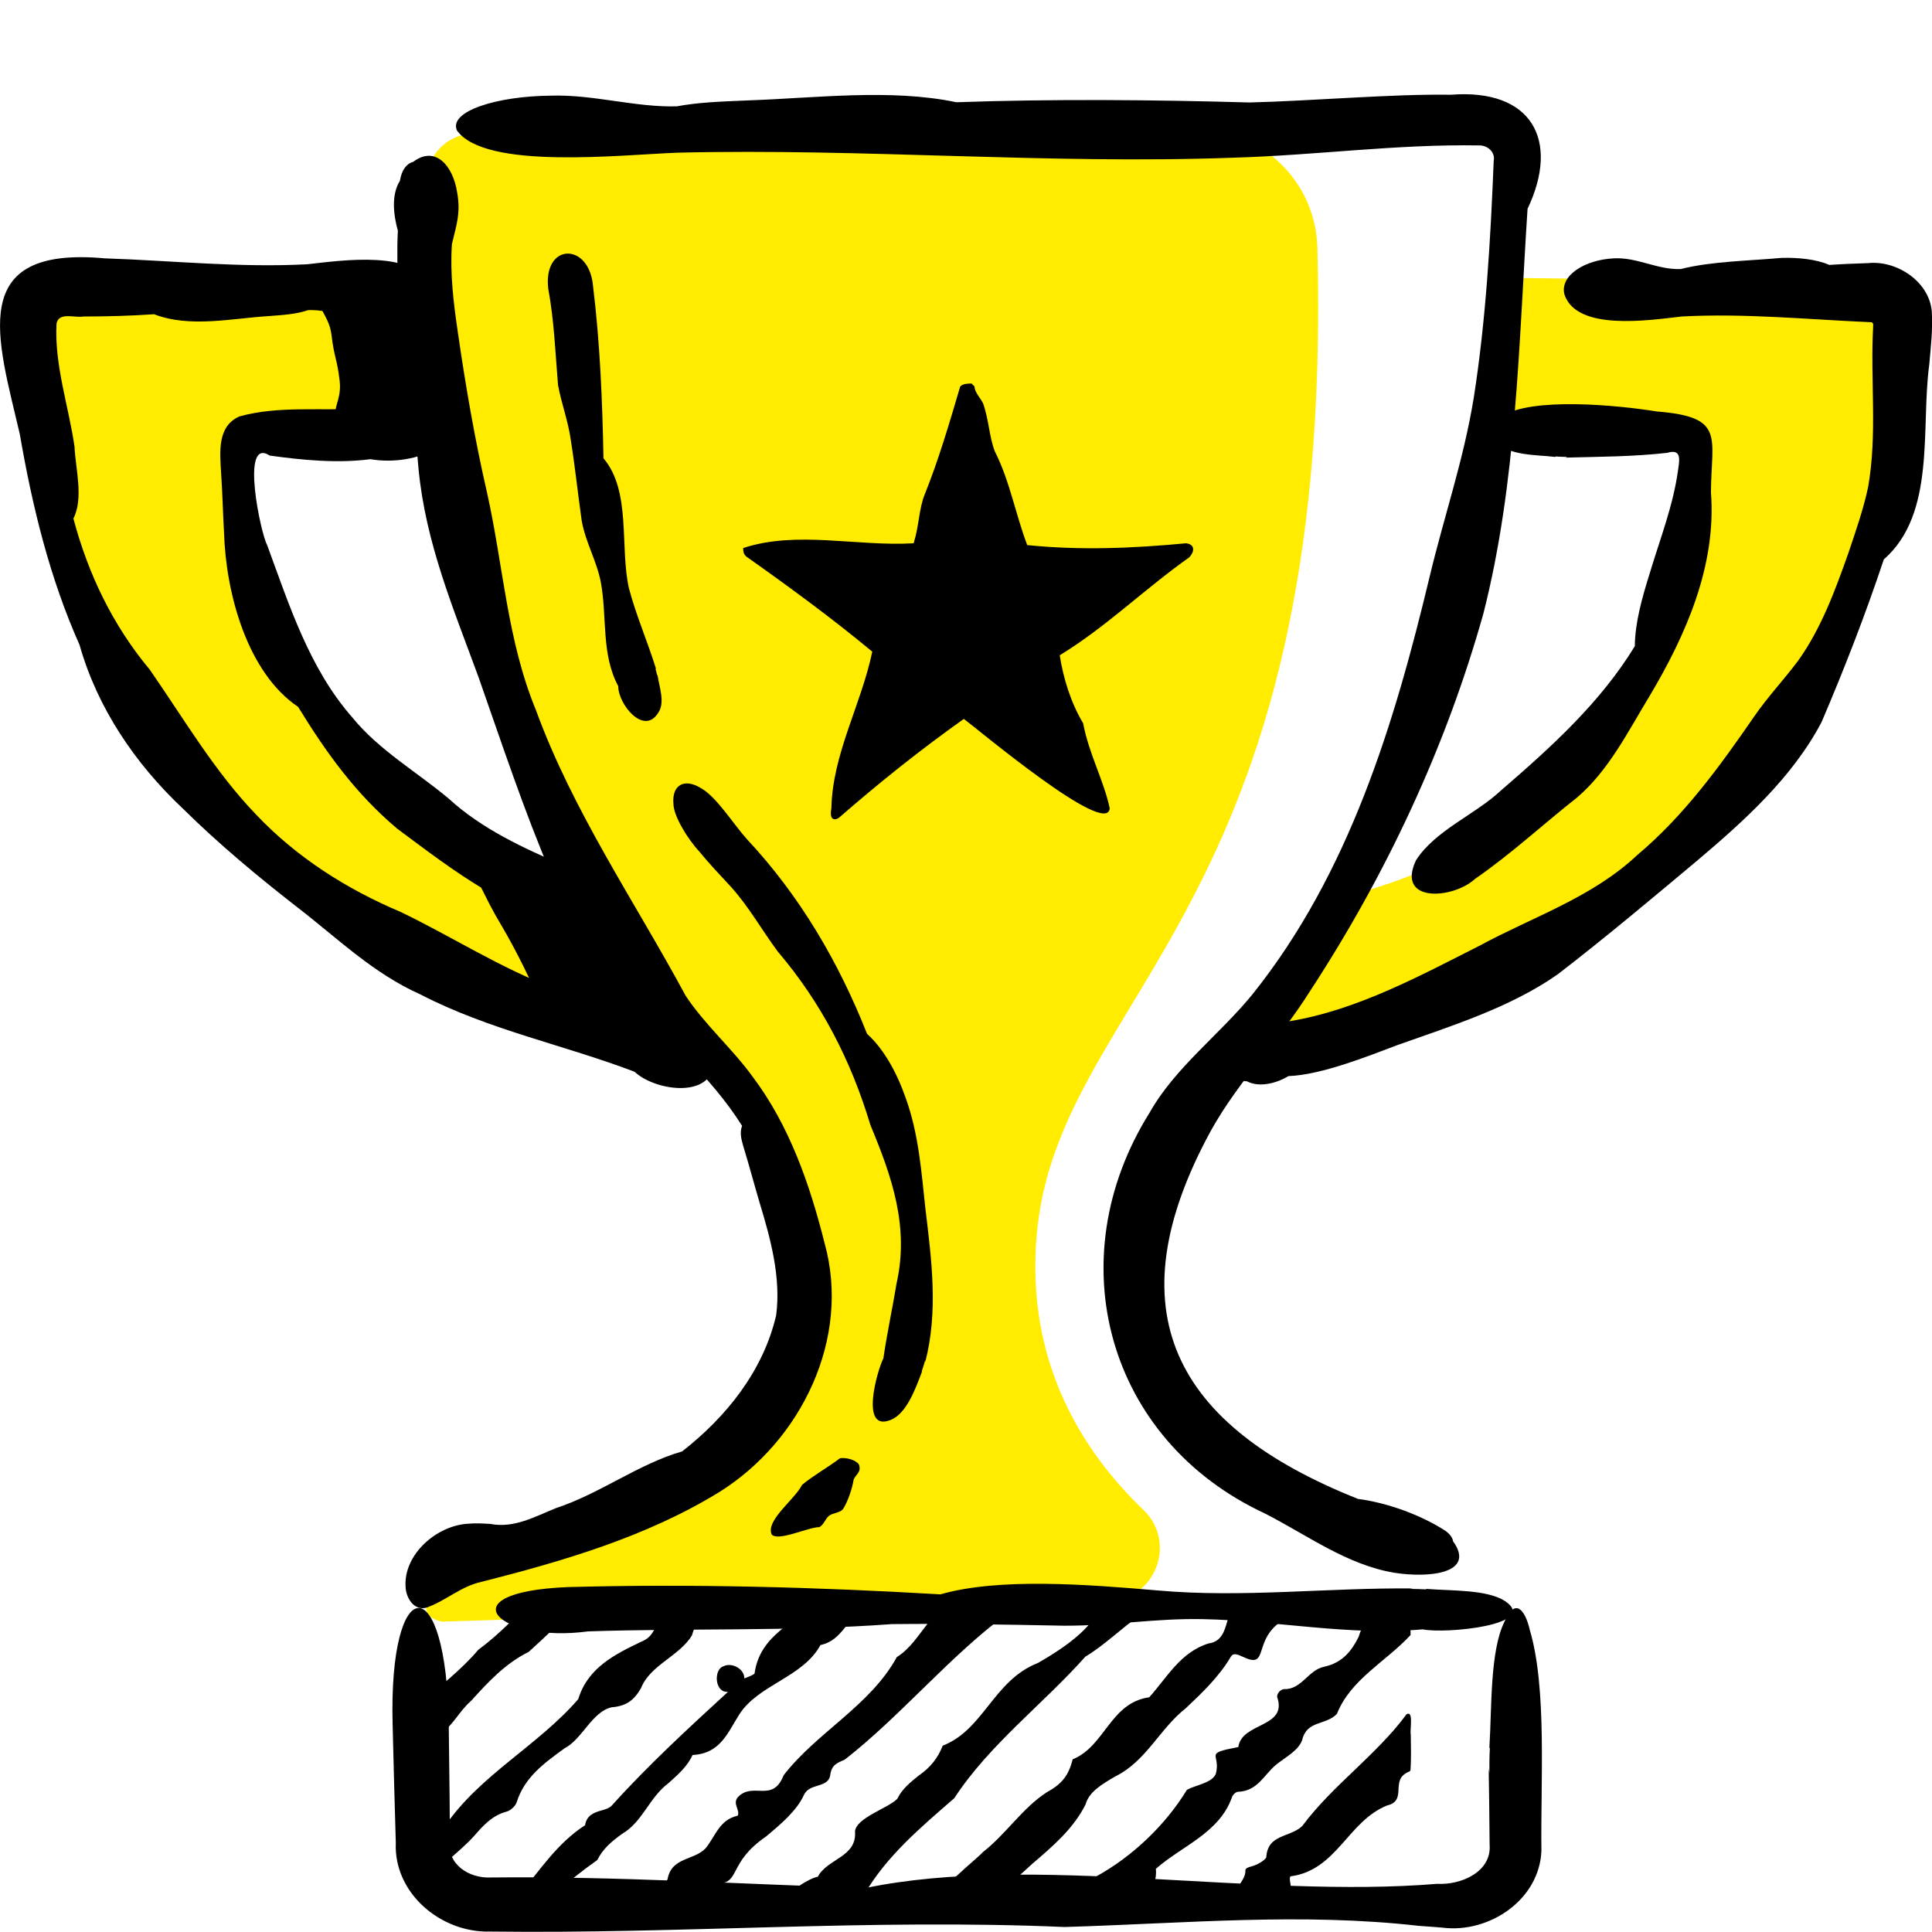 <?xml version="1.0" encoding="utf-8"?>
<!-- Generator: Adobe Illustrator 28.0.0, SVG Export Plug-In . SVG Version: 6.00 Build 0)  -->
<svg version="1.1" id="Layer_2_00000059296102552075505370000013915847274767641486_"
	 xmlns="http://www.w3.org/2000/svg" xmlns:xlink="http://www.w3.org/1999/xlink" x="0px" y="0px" width="850.3px" height="850.3px"
	 viewBox="0 0 850.3 850.3" style="enable-background:new 0 0 850.3 850.3;" xml:space="preserve">
<style type="text/css">
	.st0{fill:#FFEC00;}
</style>
<g>
	<g>
		<path class="st0" d="M836.4,124.6l-170.9-2.3l-1.2-67.4c0,0,0,71.3-7.6,132.7l90.2,2.2c0,0,5.8,164-154.7,204.7
			c0,0-17.7,10.3-38,67C607.5,452.4,840.5,397.5,836.4,124.6z"/>
		<path class="st0" d="M487.8,704.7c20.7-0.6,30.4-25.9,15.4-40.2c-26.6-25.5-51.6-64.7-47-120.2c8.8-106.8,131.3-141.9,123.6-435.4
			c-0.8-29-24.5-52-53.5-51.9c-100.5,0.4-314.5,1.1-314.5,1.1c-31.4,1.2-26.4,35-27.5,56.9c-0.1,3.4-2.9,6.1-6.3,6.2l-159.2,4.3
			C-3.9,165.5,12,387.1,311,466.6c90.9,95.2,32.3,198.7-88.5,216.1c-14.4,1-49.5,25.5-28.3,31C194.2,713.7,487.8,704.7,487.8,704.7z
			 M111.4,190.8l79-0.2c3.4,0,6.2,2.6,6.4,6c4.6,68.2,44.4,156.5,60.3,189.3c2.5,5.1-2.4,10.7-7.7,9
			C124.1,359.6,89.7,208.6,111.4,190.8z"/>
	</g>
	<g>
		<g>
			<path d="M187.8,707.5c8.5-3,15.1-9.4,24.1-11.3c36.1-9.2,72.6-19.8,104.8-39.6c36-22.6,57.9-67.6,46.2-109.5
				c-6.5-25.9-15.5-51.8-31.7-73.3c-9-12.4-20.9-22.7-29.4-35.5c-22.5-41.7-49.5-80.9-65.9-125.7c-12.8-31.1-14.3-63.4-21.6-96
				c-5.3-23.1-9.4-46.8-12.8-70.4c-1.9-12.9-3.5-25.8-2.6-38.8c1.8-7.8,4-13.5,2.3-22.7c-1.8-11.8-9.6-20.8-19.3-13.5
				c-2.8,0.7-5.1,3.4-5.9,8.4c-3.9,6.2-2.8,15.1-0.9,21.9c-1.7,35.1,6.3,69.8,9.1,104.8c3.1,32.6,15.3,61.4,26.4,91.7
				c10.3,29.3,19.9,58.5,32.2,87.3c8.2,18.4,18.1,36.6,31.7,51.6c17.5,19.3,38.1,36.3,52.1,58.6c-1,2.7-0.5,5.4,0.4,8.5
				c3.1,10.2,5.1,17.9,7.4,25.6c4.7,15.5,9.4,32.6,7.2,49.3c-5.7,24.4-21.8,44.6-41.4,59.9c-19,5.4-36.2,18.6-55.4,24.9
				c-9.5,3.8-18.4,9-29,7c-3.2-0.2-6.4-0.4-9.6-0.1c-14.1,0.7-28.6,13.6-27.7,27.7C178.6,703.1,182.2,709.2,187.8,707.5z"/>
		</g>
		<g>
			<path d="M201.1,57.4c12.4,17.5,72.2,10.7,97.1,9.8c81.8-2,162.6,5.2,244.8,2.2c37-1.1,71.3-6,108-5.4c3.6-0.1,7.2,2.9,6.4,6.8
				c-1.4,34.8-3.4,70-8.8,104.4c-4.5,27.4-12.9,51.6-19.3,78.2c-15.6,65.2-35.5,130.9-77.9,184c-14.5,17.9-34.2,32.3-45.5,52.4
				c-40.3,64.4-18.9,144,51,176.4c18.7,9.6,35.9,22.5,56.8,26c15.3,2.4,36,0.3,25.8-13.9c-0.2-1.5-1.3-3-3.1-4.4
				c-10.7-7-25.6-12.5-38.7-14.2c-80.8-32.1-108.2-82.6-64.7-162.2c12.4-22.2,29.8-39.4,43.5-61.2c33.5-51.2,59.9-107.5,76.4-166.4
				c14.7-57.9,15.5-118.4,19.4-178c14.4-30.3,1.8-53-33.8-50.2c-25.9-0.4-60.4,2.7-88.6,3.4c-41.9-1.2-86.7-1.6-129-0.1
				c-28.9-6.1-62.3-1.8-92-0.8c-12.3,0.5-22,0.9-31,2.6c-18.5,0.5-36.7-5.3-55.5-4.7C218.6,42.3,197.4,49,201.1,57.4z"/>
		</g>
		<g>
			<path d="M662.1,713.8c-6.4,13-5.5,37.8-6.6,55.3l0.2,0.4c-0.2,3.5-0.2,7.2-0.2,10.9l-0.3-2c0.2,11.3,0.3,22.2,0.4,33.4
				c1,12-12.5,17.9-23.1,17.3c-79.8,6.6-177.8-13.4-251.4,1.8c-55.3-1.6-109.2-5.2-165.1-4.6c-9.6,0.5-19.5-5.9-18-16.3l-0.1-17
				c-0.1-11.3-0.3-22.7-0.4-34c-0.9-69.3-26.5-67.5-24.7,0c0.4,17.2,0.9,34.8,1.4,52c-1,22.4,20.1,39.8,41.6,39.1
				c84.2,1.1,167.2-5.7,252.7-2c53.8-1.6,104.1-6.4,156-0.5l7,0.5l3.5,0.3c20.4,2.5,42.5-12.2,43.4-33.8
				c-0.4-30.4,2.5-71.6-5.1-97.2C671.3,708.6,666.8,702.8,662.1,713.8z"/>
		</g>
		<g>
			<path d="M688.5,129.5c5.3,16.3,36.8,11.5,51.6,9.8c27.7-1.5,55.4,1.3,83.1,2.5c0.6,0,0.5,0,0.5,0c0.2,0.1,0.5,0.3,0.6,0.6
				c0.2,0.2,0.1,0.5,0.1,0.7l0,0.6c-1.3,23.6,1.9,47.3-2.2,70.6c-2,9.6-5.6,19.9-8.7,29.1c-5.8,16.4-12,33.3-22.2,47.5
				c-6.3,8.4-13.4,15.9-19.3,24.5c-15.1,21.9-30.9,43.7-51.4,60.9c-20,18.8-46,27.2-69.6,40c-26.3,13.3-54.1,28.4-83.7,33.2
				c-6.6-0.7-11.6-1.9-18.6,0.9c-9.9,3.6-14.6,13-7.8,20.7c1,2.7,3.7,4.7,7.9,4.8c5.6,2.9,13.1,0.8,18.3-2.3
				c14.4-0.5,35.1-8.8,47.8-13.6c23.9-8.5,49.7-16.5,70.7-31.2c20.9-16.1,41-33,61.2-49.9c20.7-17.5,42-36.6,54.9-61.1
				c10-23.4,19.3-47.3,27.4-71.6c23.1-20.2,16.2-58,20-85.8c0.7-7.8,1.6-15.6,1.1-23.4c-1.2-13.3-15.6-22.5-28-21.2
				c-5.7,0.2-11.4,0.4-17.1,0.8c-5.9-2.6-14.1-3.3-21-3.1c-14.2,1.3-31,1.5-44.3,4.9c-10,0.5-19.5-5.3-29.5-4.7
				C697.7,114.3,686.5,121.1,688.5,129.5z"/>
		</g>
		<g>
			<path d="M658.6,194.5c5.5,6.1,17.3,5.6,25.9,6.6l0.2-0.2c1.7,0.1,3.4,0.2,5.1,0.2l-0.9,0.3c15.2-0.4,29.7-0.4,44.9-2.1
				c6.6-2,5.3,3.5,4.7,7.8c-2.1,15.4-7.9,30.1-12.4,45.1c-3.5,11.2-6.5,21.9-6.6,32.2c-15.2,24.9-36.8,44.4-58.8,63.4
				c-11.5,10.8-28.9,17.5-37.5,30.8c-8.9,18.9,16.2,17.2,26,8.2c15.8-10.9,29.9-24,45-35.9c13.8-11.8,22.4-29.1,31.7-44.4
				c16.1-27,29.6-57.6,27.1-89.8c0.2-24.6,6.4-33.2-23.8-35.6c-16.6-2.7-55.2-6.6-68.6,2.3C655.2,185.6,654.3,191,658.6,194.5z"/>
		</g>
		<g>
			<path d="M188.9,126.1c-5.6-16.3-38.4-11.5-53.6-9.8c-29.8,1.6-59.4-1.6-89.2-2.6C-15.2,108.1-1,149.3,8.7,191
				c5.5,31.8,13.1,63.2,26.3,92.8c7.9,27.9,24.5,52.3,45.4,72c15.9,15.7,33.1,30,50.7,43.7c17.9,13.8,33,28.8,54,38.2
				c29.9,15.5,63.2,22.2,94.2,34c8.5,8.1,32.9,12.1,35-3.3c-1.5-5.2-0.7-10.4-7.1-13.1c-3.9-4.8-11.3-5.7-17.2-5.5
				c-12.7-5.8-33.9-10.4-46.4-15c-23.3-8.7-45.1-22.8-67.4-33.5c-23.7-10-45.7-24-63.5-42.8c-18.3-19-31.8-42.2-46.8-63.8
				c-16.2-19.4-27.1-42-33.6-66.5c4.6-8.9,0.9-22.1,0.5-31.6c-2.5-17.5-9-36.3-7.9-54.3c1.1-5.1,8.1-2.3,11.8-3
				c10.5,0,20.9-0.3,31.1-1c15.8,6.1,34.2,1.8,50.7,0.8c6.8-0.5,12.1-0.9,17.1-2.6c10.4-0.5,20.3,5.4,30.6,4.7
				C179.3,141.3,190.9,134.5,188.9,126.1z"/>
		</g>
		<g>
			<path d="M193.3,186.6c-6.3-6.2-19.4-5.5-28.9-6.6l-0.2,0.2c-1.9-0.1-3.8-0.2-5.7-0.2l1-0.3c-18.1,1.3-36.7-1.3-54.2,3.6
				c-9.8,4.4-8.5,15.8-8,24.7c0.6,8.8,0.8,17.6,1.3,26.4c0.8,26.9,10.3,61.7,32.6,76.7c12.4,20.2,25.3,38.2,43.6,53.6
				c24.1,17.9,53.3,41,83.6,43c22.1-4.1,2.2-23.2-10-26.7c-18-7.7-36.4-16.2-50.9-29.5c-13.9-11.7-30.7-21.3-42.4-35.7
				c-19-21.6-27.8-49.5-37.6-76.1c-2.7-4.8-11.9-47.7,1.2-39.2c14.3,2,30,3.5,44.3,1.6c10.7,1.8,21.5-0.4,28.4-4.4
				C197,195.7,198.3,190.1,193.3,186.6z"/>
		</g>
	</g>
	<path d="M428.9,170.1c0,2.5,2.6,5,3.8,7.5c2.6,7.5,2.7,15,5.2,21.2c6.5,12.8,9.1,27.7,14.2,41.1c23.5,2.4,46.6,1.4,70-0.8
		c4.1,0.6,3.5,3.9,1.3,6.2c-19.8,14-36.4,30.5-57,43.1c1.6,10.2,4.9,20.9,10.3,29.9c2.6,13.7,9,24.9,11.7,37.4
		c-0.9,13.3-58.2-34.9-64.2-39.3c-19,13.5-36.8,27.7-54.5,43.1c-1.2,1.3-5,2.6-3.8-3.7c0.5-24.1,13.1-45.5,18-69
		c-17.6-14.6-36-28.1-55.5-41.9c-1.3-1.2-1.3-2.5-1.3-3.7c23.7-7.8,50-0.6,75-2.1c2.4-7.5,2.3-15,4.8-21.3
		c6.1-15.1,10.9-31.4,15.7-47.7c1.2-1.3,3.7-1.3,5-1.3L428.9,170.1L428.9,170.1z"/>
	<g>
		<path d="M662.3,704.6c-8-5.1-23.5-4.4-34.5-5.3c-0.1,0.1-0.2,0.1-0.3,0.2c-2.2-0.1-4.5-0.2-6.8-0.2c0.4-0.1,0.8-0.1,1.2-0.2
			c-37.3-0.4-75.2,4.2-112.1,0.9c-31.5-2.7-70.2-5.7-95.9,1.7c-54.5-3.2-109.3-4.7-164.1-3.2c-54.5,2.3-29.7,24.8,8.9,19.5
			c44.9-1.5,88.5,0.1,133.8-3.2c25.7-0.3,49.4,0.2,76,0.7c22.3,0,39.7-3.3,60.8-2.9c33.4,0.7,63.9,7.4,96.9,4.5
			C636.2,719.2,678,715.1,662.3,704.6z"/>
	</g>
	<g>
		<path d="M378,644.5c1.3,3.5-1.5,4.5-2.3,6.7c-0.6,3.8-2.5,9.6-4.7,13c-1.4,1.7-4.4,1.6-6.1,2.9c-1.7,1.3-2.3,4-4.3,5
			c-5.2,0.1-18.2,6.5-21,3.2c-2.6-6.3,10.2-15.3,13.4-21.8c5.1-4.2,11.4-7.7,16.7-11.7C372.1,641.4,376.4,642.3,378,644.5z"/>
	</g>
	<g>
		<path d="M391.8,625c7.1-2.6,11.1-13.7,14-21.4l-0.1-0.2c0.5-1.5,1.1-3.2,1.5-4.8c0,0.3,0,0.6,0,0.9c5.8-22.2,2.8-45.1,0.1-67.4
			c-1.8-16.4-2.9-32.8-8.7-48.9c-4-11.4-9.7-21.6-17-28.2c-12.5-31.6-29.6-60.8-52.9-85.7c-6.1-6.8-13.6-19-20.5-22.6
			c-7-4.2-12.6-1.3-11.8,7.2c0.1,5.3,6.2,15.3,11.4,20.9c3.7,4.6,9.7,11,13.8,15.4c8,8.8,13.7,19.2,20.8,28.7
			c19.1,22.5,32.1,47.7,40.7,76.3c9.5,22.8,17.1,44.7,11.5,69.6c-1.8,11-4.2,21.9-5.8,33C385.9,603.6,378.5,630.2,391.8,625z"/>
	</g>
	<g>
		<path d="M289.5,314c3.4-4.6,0.7-11.3-0.1-16.8l-0.2-0.1c-0.2-1-0.5-2-0.8-3l0.4,0.5c-3.7-12-8.8-23.6-12-35.7
			c-4.1-18.3,1.1-42.7-11.2-57.2c-0.5-25.3-1.5-50.6-4.6-75.8c-1.7-19.5-22.1-19-19.7,1.2c2.6,14.1,3.1,28.2,4.3,42.4
			c1.5,8.1,4.5,16,5.6,24.1c1.9,11.8,3.1,23.5,4.8,35.5c1.7,9.7,6.7,17.8,8.5,27.5c2.7,15.1,0.1,31.5,7.6,45.4
			C272,309.7,283.1,323.7,289.5,314z"/>
	</g>
	<path d="M142.6,126.4c-5.9,8.4,2.1,10.8,3.3,21c1.2,10.2,2.4,10.1,3.6,20.3c1.2,10.2-5.7,13,1.3,20.5c5.6,6,8.2,1.1,16.4,1.1
		c8.2,0,8.2-0.2,16.4-0.2s11.5,5.6,16.2-1.2c5.8-8.3-0.6-9.9-1.8-20c-1.2-10.1-1.9-10-3-20.1c-1.2-10.1,5.1-13-1.8-20.4
		c-5.6-6-8.5-0.1-16.7-0.2c-8.2-0.1-8.8,3.2-16.8,1.1C150.5,126,147.3,119.7,142.6,126.4z"/>
	<path d="M201.4,372.3c-5.7,6.7,4.1,7,8.4,14.7c4.2,7.7,3.9,7.9,8.1,15.5c6.7,11.3,10.8,19.1,16.4,30.9c4.2,7.7,2.2,9.3,9.4,14.2
		c8.6,5.8,9.5,3.3,19.6,5.4c10.2,2.1,10.1,2.5,20.2,4.6c10.2,2.1,14.4,11.8,21.3,4.1c6.2-6.9-6.6-8-11.7-15.8
		c-5-7.8-5.1-7.7-10.1-15.5s-3.4-8.8-8.5-16.6c-5-7.8-3.6-9.3-10.6-15.3c-6.5-5.6-8.3-2.7-16.1-6c-7.8-3.4-7.6-3.8-15.5-7.2
		c-7.8-3.4-8.3-2.4-15-7.6C209.8,372.1,206.9,365.8,201.4,372.3z"/>
	<g>
		<path d="M544.8,788.6c8.7-0.3,11.4-7.4,16.8-11.9c3.9-3.2,9.9-6.2,11.5-10.9c2.1-8.8,10.3-6.3,15.3-11.5c6-15.2,21.6-23,32.4-34.7
			c0.3-6.6-3.6-14-8.6-14.8c-5.4,3.4-12,7.5-14.2,15.5c-2.9,5.8-6.8,11.5-15.4,13.3c-6.9,1.5-9.8,10.1-17.5,9.8
			c-1.8,0.2-3.2,2.2-3,3.5c4.7,13.6-15.6,11-17.1,22c-15.8,3-7.5,2.8-9.9,11.8c-1.7,4-8.5,4.8-12.7,7c-9.5,15.6-24.2,29.6-40.4,38.4
			c-1.1,2.5-0.2,5.6-3,7.7c-1.9,3.4,11.6,1.3,13.7,2.2c8.4,1.8,17-3.6,16-13.5c11.4-10.1,27.9-15.7,33.5-31.5
			C542.5,789.9,544,788.6,544.8,788.6z"/>
		<path d="M490.9,781.8c13.6-6.7,19.5-21,31-30c7.2-6.8,14.6-13.8,19.9-22.8c1-1.5,2.5-1.1,5.5,0.3c11.6,5.5,3.6-8,17.8-16.5
			c1.5-1.7,10.2-7.1,6.5-8.5c-9.7,1-13.5-2.4-23-2c-11.4,2.5-5.3,19.5-16.7,21c-12.3,3.8-18.3,15-26.1,23.7
			c-17.2,2.4-19.4,21.5-33.7,27.3c-1.8,7.2-4.8,10.9-11.4,14.5c-10.8,7-18,18.5-28.2,26.4c-2.2,2.7-22.3,18.3-17.9,20
			c28.7-1.3,17.3,5.2,39.7-14.9c8.9-7.6,18.1-15.4,23.5-26.2C479.3,788.6,484.9,785.3,490.9,781.8z"/>
		<path d="M620.9,763.4c-0.5-1.9,1.4-10.9-1.9-8.9c-6.6,9-14.9,16.9-22.9,24.6c-8,7.6-16.2,15.5-23,24.6
			c-5.6,5.2-15.2,3.4-15.8,13.8c-1,1.6-4.2,3.3-6.4,3.9c-1.4,0.4-2.7,0.7-2.8,1.8c0.5,4.8-8.5,11.7-5,12.1
			c8.1-0.4,14.8-0.5,21.1-0.4c4.2-1,4.1-4.6,3.6-6.6c-0.2-1.5-0.2-2.1,0.2-2.5c20.4-2.7,25.1-24.2,42.5-31.2c4.7-1,4.9-4.3,5-7.2
			c0.2-3,0.3-5.9,4.7-7.7c0.4-0.2,0.6-0.5,0.6-0.9C621.1,773.6,621,768.4,620.9,763.4z"/>
		<path d="M184.8,765.6c12.9-0.5,14.8-10.3,22.7-17.2c7.3-8.1,14.9-16.3,25.2-21.4c7.9-7.1,15.6-14.6,22.7-21.7
			c0.6-0.6,0.2-1.7-0.7-1.7c-7,0.2-14.4,0.2-21.2,1c-5.9,6.4-13.8,14.7-23,21.5c-7.8,9.2-17.1,16.1-25.9,23.9
			C184.1,752.3,182.8,765.4,184.8,765.6z"/>
		<path d="M248.4,769.5c7.9-4.1,12.2-16.2,20.8-18.1c6.1-0.5,9.7-2.8,12.9-8.4c4-10.2,16.9-14.1,22.4-23.2c1.5-5.1,4.1-9.6,8-13.9
			c0.6-0.6,0.1-1.7-0.7-1.7c-9.3,1-19.1-4.5-22.3,9.1c-1.3,3.8-2.7,7.4-7,9.1c-11.7,5.6-23.8,11.5-28,25.4
			c-17.6,20.4-43.2,33.3-58.6,55.8c-4.4,1.6-8.9,4.4-12.5,8.9c-0.8,2.3-1.2,16.8,4.4,16.4c6.1-8.5,14.1-13.4,20.8-20.8
			c4.1-4.7,8-9.1,14.4-10.8c1.8-0.5,3.8-2.4,4.4-4.1C230.8,782.3,239.3,776.1,248.4,769.5z"/>
		<path d="M294.3,784.7c4-3.6,8.2-7.2,10.5-12.3c12.3-0.6,15.5-9.9,20.6-17.9c8.5-13.2,27.9-16.2,35.7-30.5
			c9.8-2,11.8-12.2,19.5-16.5c15.6-9.6-13.9-1.6-19.3-3.5c-10.9,9.8-26.9,15.4-29.2,32.5c-0.4,0.7-3.3,1.7-4.5,2.2
			c0-4.4-5.7-7.2-9.3-5.3c-4.2,1.3-3.9,11.7,2.1,11.2c-17.3,15.9-35.1,32.2-51.1,50c-1.1,1.2-2.8,1.7-4.6,2.2
			c-3.1,0.9-6.5,2-7.2,6.5c-12.4,8-19.8,19.8-28.9,30.5c-1,2,1.7,1.7,3,1.5c3.6-0.5,7.7,0,10.7-0.4c7.1-6.1,13.8-11.5,20.6-16.3
			c2.4-4.9,6.3-8.2,10.9-11.5C282.9,801.8,285.7,791.1,294.3,784.7z"/>
		<path d="M420,791.4c15.3-23.5,39.1-41.4,57.7-62.3c7.9-4.7,15.4-12,22.8-17.3c4-1.3,9.8-3.1,11.4-7.2c-45.4-5.2-8.7,0.9-55.1,27.3
			c-10,3.9-16,11.5-21.8,18.8c-5.8,7.3-11.2,14.1-20.1,17.6c-2.1,5.4-5.4,9.6-10.5,13.1c-3.6,2.9-7.4,5.9-9.5,10.3
			c-4.2,4.2-18,8.3-18.6,14.3c0.9,11.4-12.1,11.9-16.4,20c-3.2,0.4-14.1,6.8-10.5,8.6c6.6,0.9,17.4,2.4,24,0.6
			c1.7-0.7,4.7-0.1,6.9-1.3C390.1,816.9,405.4,804.1,420,791.4z"/>
		<path d="M359.9,785.9c2.5-0.8,5.1-1.6,5.5-4.7c0.6-4.4,2.9-5.3,6.3-6.7c24.7-19.2,46.6-46,71.6-64.3c2.8-2,8.7-5.1,5.2-7.3
			c-5.4-0.1-21.4-2.3-24.4,1c-15.2,2.7-18,18.3-29.4,25.4c-11.7,21.4-35.1,33-49.8,52c-4.9,12.5-13.5,2.6-20.2,9.7
			c-2.4,2.9,1.1,5.6,0,8.1c-8.2,1.8-9.8,9.1-14.2,14.4c-5.2,5.4-15,3.8-16.7,13.6c-8,12.4-2.6,7.3,9.8,8.9c4.6-5.3,7.9-7.3,12-7
			c10.5-0.1,4.6-9.1,21.5-20.7c6.7-5.6,13.7-11.5,16.8-18.5C355.2,787.3,357.6,786.6,359.9,785.9z"/>
	</g>
</g>
</svg>

